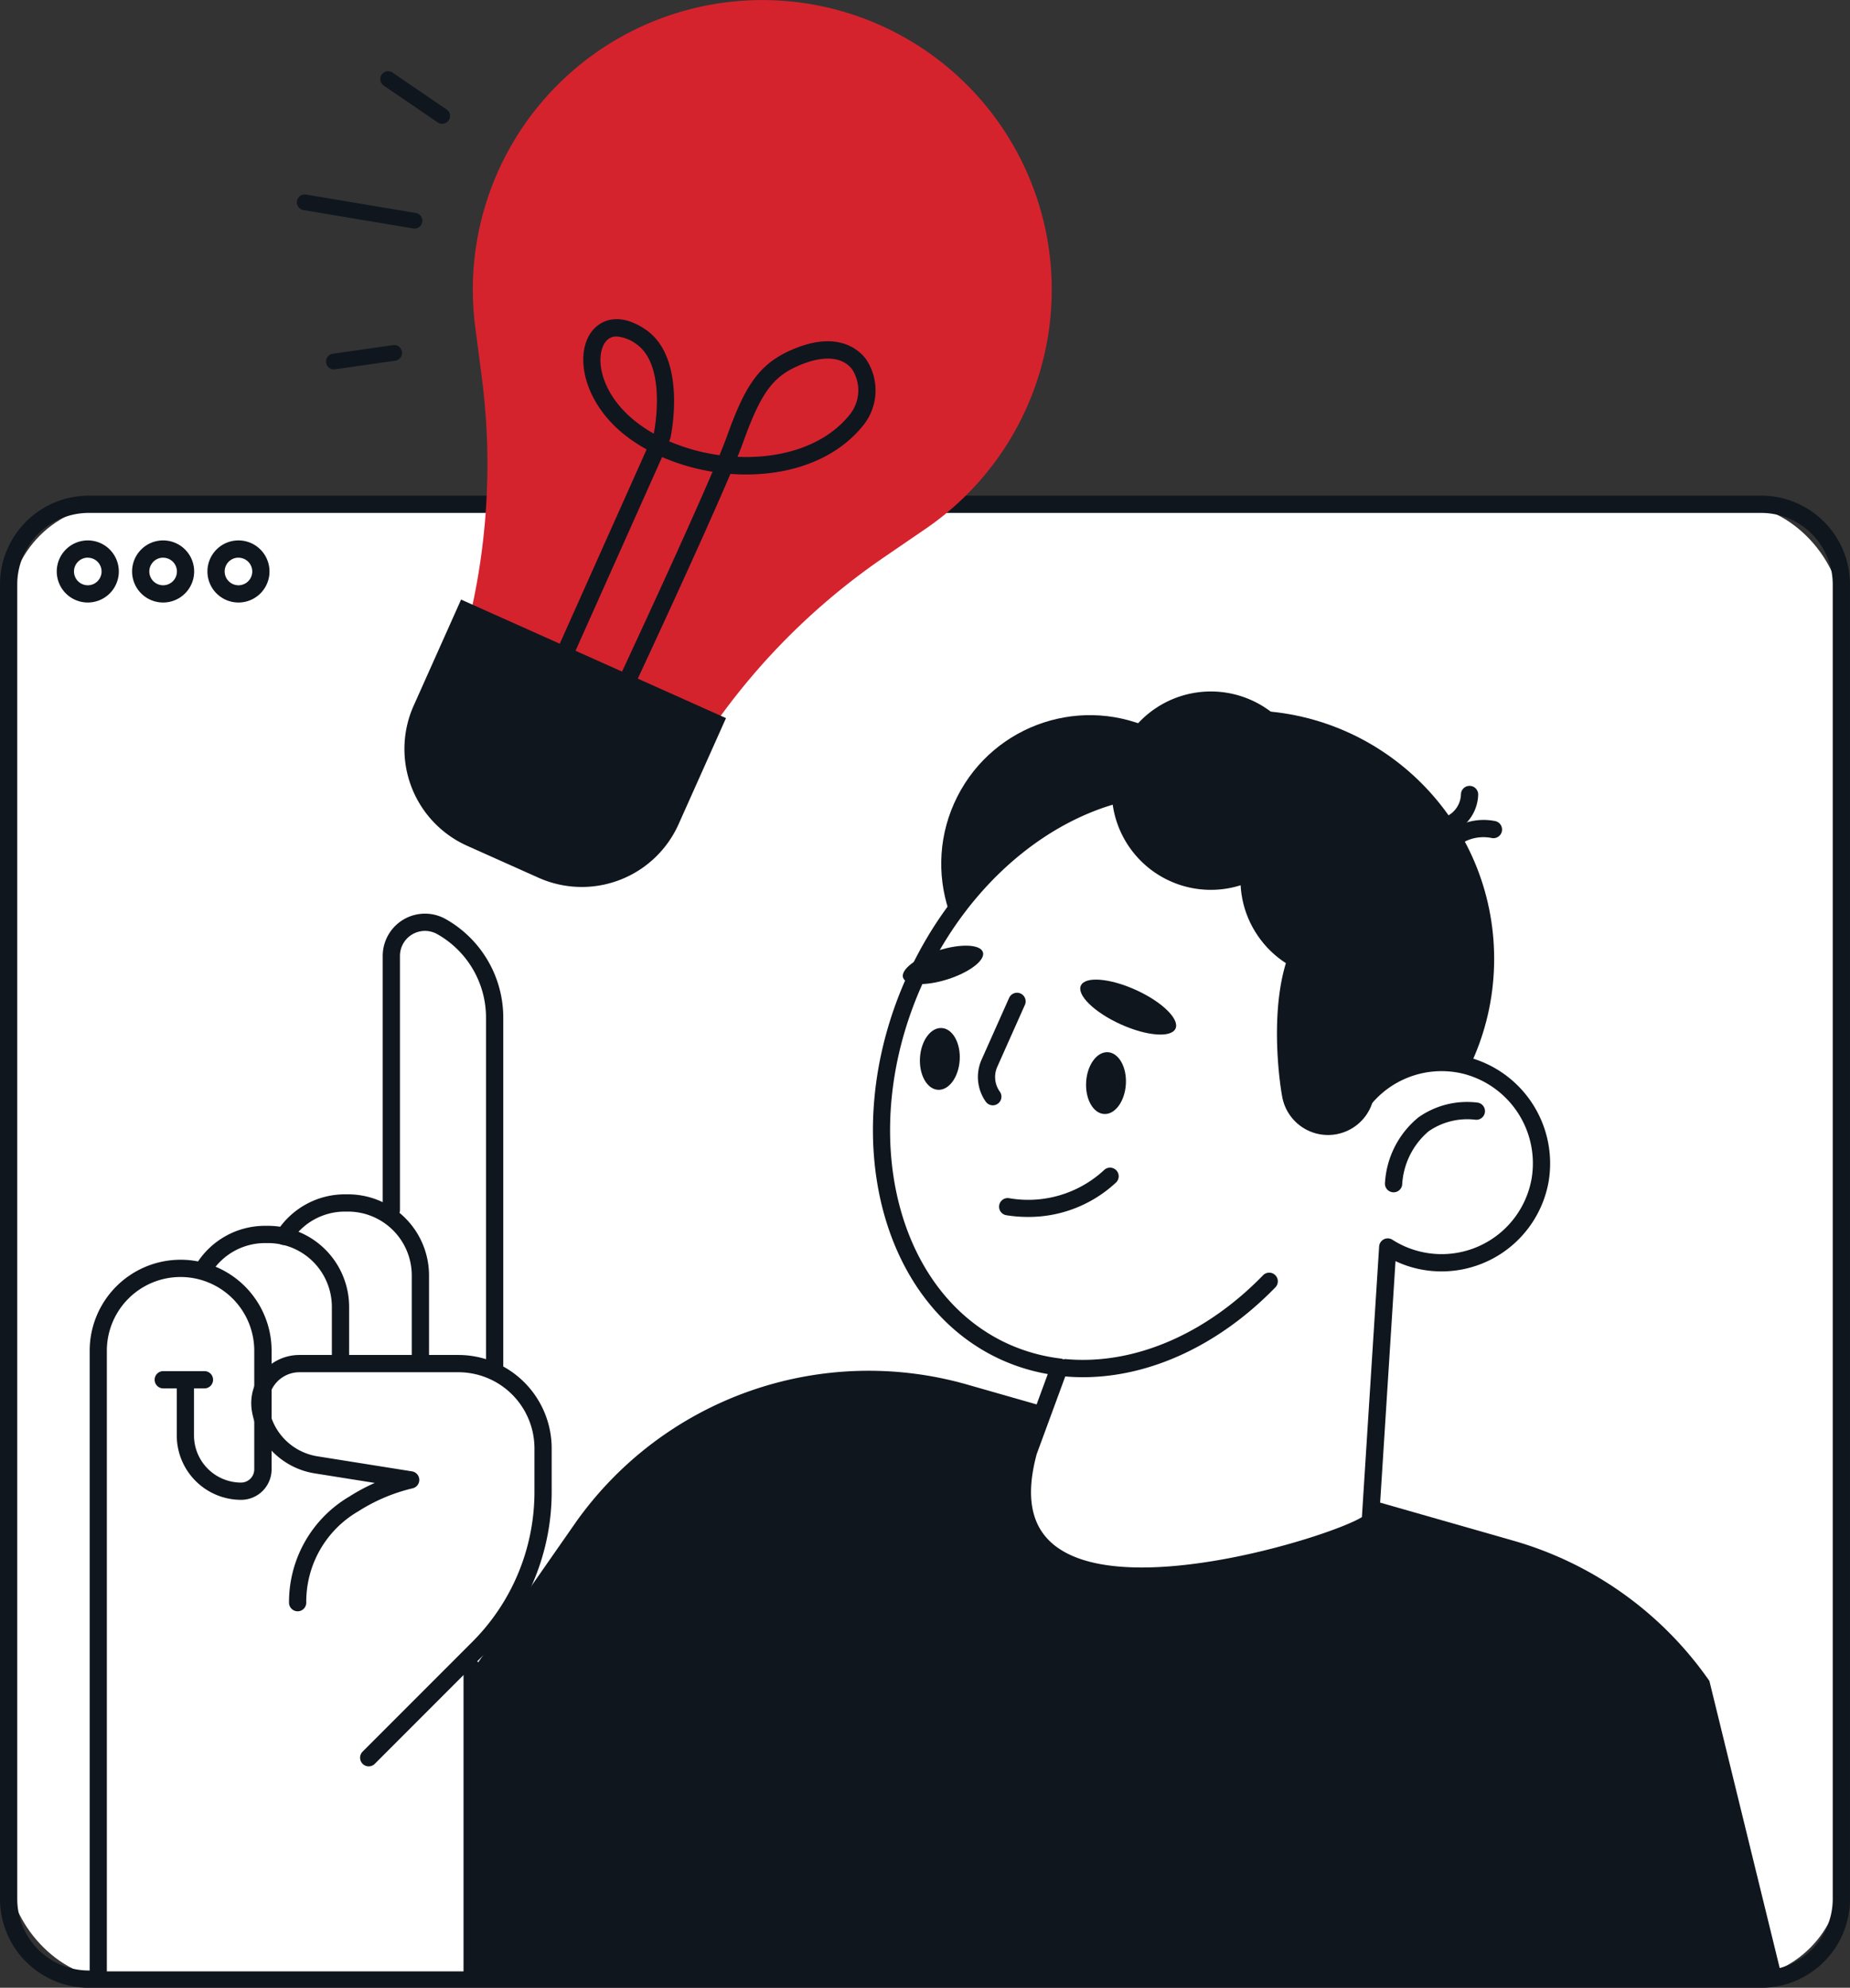 <svg xmlns="http://www.w3.org/2000/svg" width="160.963" height="172.855" viewBox="0 0 160.963 172.855">
  <rect x="0" y="0" width="160.963" height="172.855" fill="#333333" stroke="none"/>
  <g id="Gruppe_13949" data-name="Gruppe 13949" transform="translate(0)">
    <g id="Gruppe_13923" data-name="Gruppe 13923" transform="translate(0 43.101)">
      <g id="Gruppe_13922" data-name="Gruppe 13922">
        <g id="Gruppe_13918" data-name="Gruppe 13918">
          <rect id="Rechteck_7973" data-name="Rechteck 7973" width="159.461" height="128.252" rx="9.282" transform="translate(0.751 0.751)" fill="#fff"/>
          <path id="Pfad_51222" data-name="Pfad 51222" d="M6338.318,616.777H6192.793a7.727,7.727,0,0,1-7.719-7.718V494.742a7.728,7.728,0,0,1,7.719-7.719h145.524a7.728,7.728,0,0,1,7.719,7.719V609.059A7.727,7.727,0,0,1,6338.318,616.777ZM6192.793,488.524a6.225,6.225,0,0,0-6.218,6.217V609.059a6.224,6.224,0,0,0,6.218,6.216h145.524a6.225,6.225,0,0,0,6.218-6.216V494.742a6.225,6.225,0,0,0-6.218-6.217Z" transform="translate(-6185.074 -487.023)" fill="#10161e"/>
        </g>
        <g id="Gruppe_13919" data-name="Gruppe 13919" transform="translate(4.938 3.896)">
          <path id="Pfad_51223" data-name="Pfad 51223" d="M6194.353,497.61a2.7,2.7,0,1,1,2.7-2.7A2.7,2.7,0,0,1,6194.353,497.61Zm0-3.9a1.2,1.2,0,1,0,1.2,1.2A1.2,1.2,0,0,0,6194.353,493.714Z" transform="translate(-6191.653 -492.213)" fill="#10161e"/>
        </g>
        <g id="Gruppe_13920" data-name="Gruppe 13920" transform="translate(11.495 3.896)">
          <path id="Pfad_51224" data-name="Pfad 51224" d="M6203.085,497.61a2.7,2.7,0,1,1,2.7-2.7A2.7,2.7,0,0,1,6203.085,497.61Zm0-3.9a1.2,1.2,0,1,0,1.2,1.2A1.2,1.2,0,0,0,6203.085,493.714Z" transform="translate(-6200.387 -492.213)" fill="#10161e"/>
        </g>
        <g id="Gruppe_13921" data-name="Gruppe 13921" transform="translate(18.05 3.896)">
          <path id="Pfad_51225" data-name="Pfad 51225" d="M6211.817,497.61a2.7,2.7,0,1,1,2.7-2.7A2.7,2.7,0,0,1,6211.817,497.61Zm0-3.9a1.2,1.2,0,1,0,1.2,1.2A1.2,1.2,0,0,0,6211.817,493.714Z" transform="translate(-6209.119 -492.213)" fill="#10161e"/>
        </g>
      </g>
    </g>
    <g id="Gruppe_13934" data-name="Gruppe 13934" transform="translate(7.804 79.445)">
      <g id="Gruppe_13924" data-name="Gruppe 13924" transform="translate(14.534 39.754)">
        <path id="Pfad_51226" data-name="Pfad 51226" d="M6214.83,641.376l27.79-39.844a31.227,31.227,0,0,1,34.032-11.934l47.508,13.573a31.222,31.222,0,0,1,17.062,12.2l6.371,26v-.751Z" transform="translate(-6214.83 -588.395)" fill="#10161e"/>
      </g>
      <g id="Gruppe_13933" data-name="Gruppe 13933">
        <path id="Pfad_51227" data-name="Pfad 51227" d="M6231.211,575.165V544.6a9.477,9.477,0,0,0-4.825-8.25,3.314,3.314,0,0,0-4.939,2.889v22.019a6.641,6.641,0,0,0-3.382-.928h-.257a6.623,6.623,0,0,1-6.7,2.739h-.257a6.66,6.66,0,0,0-5.635,3.087.252.252,0,0,0-.024.061,7.53,7.53,0,0,0-9.243,7.354v53.97c0,.214.174,0,.388,0h32.526c.214,0,.389.214.389,0v-27.42l.4-.4a19.568,19.568,0,0,0,5.769-13.927v-3.738A7.759,7.759,0,0,0,6231.211,575.165Z" transform="translate(-6195.59 -535.558)" fill="#fff"/>
        <g id="Gruppe_13932" data-name="Gruppe 13932">
          <g id="Gruppe_13925" data-name="Gruppe 13925" transform="translate(14.057 38.381)">
            <path id="Pfad_51228" data-name="Pfad 51228" d="M6224.416,622.339a.751.751,0,0,1-.532-1.281l9.515-9.515a18.435,18.435,0,0,0,5.436-13.122v-3.738a6.624,6.624,0,0,0-6.617-6.616h-13.83a2.692,2.692,0,0,0-2.652,3.149,5.089,5.089,0,0,0,4.216,4.162l8.233,1.31a.751.751,0,0,1,.03,1.477,15.358,15.358,0,0,0-4.7,1.992,9.083,9.083,0,0,0-4.534,7.948.75.75,0,1,1-1.5,0,10.64,10.64,0,0,1,5.26-9.234,16.177,16.177,0,0,1,2.2-1.178l-5.226-.831a6.591,6.591,0,0,1-5.46-5.39,4.193,4.193,0,0,1,4.131-4.906h13.83a8.126,8.126,0,0,1,8.118,8.117v3.738a19.929,19.929,0,0,1-5.875,14.183l-9.514,9.515A.749.749,0,0,1,6224.416,622.339Z" transform="translate(-6214.195 -586.565)" fill="#10161e"/>
          </g>
          <g id="Gruppe_13926" data-name="Gruppe 13926" transform="translate(25.494)">
            <path id="Pfad_51229" data-name="Pfad 51229" d="M6239.169,575.88a.751.751,0,0,1-.75-.751V544.481a8.338,8.338,0,0,0-4.245-7.258,2.176,2.176,0,0,0-3.243,1.9v22.042a.751.751,0,1,1-1.5,0V539.121a3.677,3.677,0,0,1,5.48-3.205,9.839,9.839,0,0,1,5.009,8.566v30.647A.75.75,0,0,1,6239.169,575.88Z" transform="translate(-6229.43 -535.438)" fill="#10161e"/>
          </g>
          <g id="Gruppe_13927" data-name="Gruppe 13927" transform="translate(16.158 24.412)">
            <path id="Pfad_51230" data-name="Pfad 51230" d="M6229.609,583.145a.75.75,0,0,1-.751-.751v-7.388a5.554,5.554,0,0,0-5.547-5.548h-.257a5.525,5.525,0,0,0-4.675,2.562.751.751,0,0,1-1.267-.808,7.027,7.027,0,0,1,5.942-3.255h.257a7.056,7.056,0,0,1,7.049,7.049v7.388A.751.751,0,0,1,6229.609,583.145Z" transform="translate(-6216.994 -567.957)" fill="#10161e"/>
          </g>
          <g id="Gruppe_13928" data-name="Gruppe 13928" transform="translate(9.205 27.151)">
            <path id="Pfad_51231" data-name="Pfad 51231" d="M6220.346,584.259a.75.75,0,0,1-.75-.751v-4.854a5.553,5.553,0,0,0-5.546-5.547h-.257a5.533,5.533,0,0,0-4.678,2.562.75.75,0,1,1-1.264-.809,7.025,7.025,0,0,1,5.942-3.254h.257a7.056,7.056,0,0,1,7.048,7.048v4.854A.751.751,0,0,1,6220.346,584.259Z" transform="translate(-6207.731 -571.606)" fill="#10161e"/>
          </g>
          <g id="Gruppe_13929" data-name="Gruppe 13929" transform="translate(32.526 64.848)">
            <path id="Pfad_51232" data-name="Pfad 51232" d="M6239.548,649.71a.751.751,0,0,1-.751-.751V622.574a.751.751,0,0,1,1.5,0V648.96A.751.751,0,0,1,6239.548,649.71Z" transform="translate(-6238.797 -621.823)" fill="#10161e"/>
          </g>
          <g id="Gruppe_13930" data-name="Gruppe 13930" transform="translate(0 30.101)">
            <path id="Pfad_51233" data-name="Pfad 51233" d="M6196.219,638.17a.75.75,0,0,1-.75-.751v-53.97a7.914,7.914,0,1,1,15.828,0v10.313a2.654,2.654,0,0,1-2.651,2.651,5.6,5.6,0,0,1-5.6-5.595v-4.849a.751.751,0,0,1,1.5,0v4.849a4.1,4.1,0,0,0,4.093,4.094,1.151,1.151,0,0,0,1.149-1.149V583.449a6.413,6.413,0,1,0-12.826,0v53.97A.75.75,0,0,1,6196.219,638.17Z" transform="translate(-6195.47 -575.535)" fill="#10161e"/>
          </g>
          <g id="Gruppe_13931" data-name="Gruppe 13931" transform="translate(5.688 39.787)">
            <path id="Pfad_51234" data-name="Pfad 51234" d="M6207.379,589.939H6203.8a.751.751,0,1,1,0-1.5h3.582a.751.751,0,0,1,0,1.5Z" transform="translate(-6203.047 -588.438)" fill="#10161e"/>
          </g>
        </g>
      </g>
    </g>
    <g id="Gruppe_13943" data-name="Gruppe 13943" transform="translate(75.952 57.743)">
      <ellipse id="Ellipse_426" data-name="Ellipse 426" cx="21.606" cy="21.606" rx="21.606" ry="21.606" transform="translate(10.838 4.032)" fill="#10161e"/>
      <ellipse id="Ellipse_427" data-name="Ellipse 427" cx="12.928" cy="12.928" rx="12.928" ry="12.928" transform="matrix(0.452, -0.892, 0.892, 0.452, 1.497, 23.064)" fill="#10161e"/>
      <g id="Gruppe_13935" data-name="Gruppe 13935" transform="translate(0 9.953)">
        <path id="Pfad_51235" data-name="Pfad 51235" d="M6298.127,569.965c-10.3-4.54-13.937-18.923-8.118-32.124s18.886-20.223,29.187-15.683c8.6,3.79,12.549,14.442,10.233,25.537a8.7,8.7,0,0,1,8.455-2.751,8.709,8.709,0,0,1-3.782,17,8.693,8.693,0,0,1-2.813-1.171l-1.5,23.535c2.742.731-35.134,14.18-29.75-5.78l2.691-7.313A16.18,16.18,0,0,1,6298.127,569.965Z" transform="translate(-6286.496 -520.033)" fill="#fff"/>
        <path id="Pfad_51236" data-name="Pfad 51236" d="M6309.776,589.924c-3.393,0-6.482-.6-8.564-2.2-2.606-2-3.327-5.247-2.143-9.637l2.394-6.511a16.845,16.845,0,0,1-3.885-1.173h0c-10.664-4.7-14.477-19.554-8.5-33.113s19.513-20.768,30.177-16.068c8.181,3.606,12.548,13.38,11.04,24.23a9.447,9.447,0,0,1,7.51-1.489,9.556,9.556,0,0,1,7.234,10.884,9.462,9.462,0,0,1-11.343,7.584,9.278,9.278,0,0,1-1.978-.676l-1.4,21.993a.844.844,0,0,1,.113.325c.089.67-.59,1.062-.956,1.273C6327.086,586.725,6317.622,589.924,6309.776,589.924Zm-11.592-20.893a15.463,15.463,0,0,0,4.391,1.194.752.752,0,0,1,.614,1l-2.69,7.313c-1.114,4.138-.347,6.933,2.364,8.479,6.749,3.85,23.383-1.412,25.931-3v0l1.5-23.536a.751.751,0,0,1,1.153-.585,7.951,7.951,0,0,0,12.112-5.312,8.036,8.036,0,0,0-6.086-9.155,7.956,7.956,0,0,0-7.725,2.516.75.75,0,0,1-1.3-.649c2.292-10.988-1.739-21.144-9.8-24.7-9.908-4.365-22.556,2.5-28.2,15.3s-2.171,26.768,7.734,31.135Z" transform="translate(-6286.251 -519.786)" fill="#10161e"/>
      </g>
      <g id="Gruppe_13936" data-name="Gruppe 13936" transform="translate(44.547 38.082)">
        <path id="Pfad_51237" data-name="Pfad 51237" d="M6346.345,565.113a.672.672,0,0,1-.095-.006.75.75,0,0,1-.651-.839,7.96,7.96,0,0,1,2.91-5.673,7.355,7.355,0,0,1,5.172-1.278.751.751,0,0,1-.243,1.482,5.913,5.913,0,0,0-4.045,1.01,6.552,6.552,0,0,0-2.3,4.648A.75.75,0,0,1,6346.345,565.113Z" transform="translate(-6345.593 -557.257)" fill="#10161e"/>
      </g>
      <g id="Gruppe_13937" data-name="Gruppe 13937" transform="translate(15.987 52.931)">
        <path id="Pfad_51238" data-name="Pfad 51238" d="M6309.835,586.124q-.806,0-1.6-.071a.751.751,0,1,1,.134-1.5c5.875.521,12.114-2.133,17.129-7.291a.751.751,0,0,1,1.077,1.047C6321.687,583.335,6315.668,586.124,6309.835,586.124Z" transform="translate(-6307.546 -577.038)" fill="#10161e"/>
      </g>
      <path id="Pfad_51239" data-name="Pfad 51239" d="M6296.682,539.72c.22.694-1.157,1.749-3.077,2.359s-3.653.542-3.873-.151,1.156-1.749,3.076-2.359S6296.463,539.027,6296.682,539.72Z" transform="translate(-6287.113 -514.661)" fill="#10161e"/>
      <path id="Pfad_51240" data-name="Pfad 51240" d="M6318.567,547.346c-.374.821-2.52.649-4.793-.385s-3.814-2.537-3.441-3.358,2.519-.649,4.793.384S6318.939,546.524,6318.567,547.346Z" transform="translate(-6292.241 -515.642)" fill="#10161e"/>
      <g id="Gruppe_13938" data-name="Gruppe 13938" transform="translate(11.904 38.707)">
        <path id="Pfad_51241" data-name="Pfad 51241" d="M6302.109,558.09" transform="translate(-6302.109 -558.09)" fill="none" stroke="#10161e" stroke-linecap="round" stroke-linejoin="round" stroke-width="2"/>
      </g>
      <g id="Gruppe_13939" data-name="Gruppe 13939" transform="translate(9.133 28.566)">
        <path id="Pfad_51242" data-name="Pfad 51242" d="M6299.715,554.388a.749.749,0,0,1-.613-.315,3.713,3.713,0,0,1-.366-3.654l2.406-5.394a.751.751,0,0,1,1.371.612l-2.406,5.393a2.178,2.178,0,0,0,.218,2.171.751.751,0,0,1-.176,1.047A.743.743,0,0,1,6299.715,554.388Z" transform="translate(-6298.417 -544.58)" fill="#10161e"/>
      </g>
      <g id="Gruppe_13940" data-name="Gruppe 13940" transform="translate(10.95 43.795)">
        <path id="Pfad_51243" data-name="Pfad 51243" d="M6303.374,569.154a12.068,12.068,0,0,1-1.9-.152.751.751,0,0,1,.234-1.483,9.716,9.716,0,0,0,8.269-2.422.751.751,0,0,1,1.083,1.041A11.144,11.144,0,0,1,6303.374,569.154Z" transform="translate(-6300.837 -564.868)" fill="#10161e"/>
      </g>
      <path id="Pfad_51244" data-name="Pfad 51244" d="M6314.079,519.954a8.625,8.625,0,1,0,6.848-10.094A8.625,8.625,0,0,0,6314.079,519.954Z" transform="translate(-6293.15 -507.319)" fill="#10161e"/>
      <ellipse id="Ellipse_428" data-name="Ellipse 428" cx="8.626" cy="8.626" rx="8.626" ry="8.626" transform="matrix(0.826, -0.564, 0.564, 0.826, 28.616, 16.499)" fill="#10161e"/>
      <path id="Pfad_51245" data-name="Pfad 51245" d="M6333.542,551.087a4.051,4.051,0,0,0,7.958-1.524c-.421-2.2,3.594-16.511-2.658-15.314C6331.439,535.667,6333.121,548.89,6333.542,551.087Z" transform="translate(-6297.926 -513.421)" fill="#10161e"/>
      <g id="Gruppe_13941" data-name="Gruppe 13941" transform="translate(50.43 13.563)">
        <path id="Pfad_51246" data-name="Pfad 51246" d="M6354.181,526.552a.751.751,0,0,1-.42-1.373,5.067,5.067,0,0,1,3.391-.486.751.751,0,0,1-.285,1.474,3.628,3.628,0,0,0-2.267.255A.749.749,0,0,1,6354.181,526.552Z" transform="translate(-6353.43 -524.595)" fill="#10161e"/>
      </g>
      <g id="Gruppe_13942" data-name="Gruppe 13942" transform="translate(49.711 10.596)">
        <path id="Pfad_51247" data-name="Pfad 51247" d="M6353.223,524.6a.751.751,0,0,1-.364-1.407,2.184,2.184,0,0,0,1.062-1.8.751.751,0,0,1,.751-.75h0a.75.75,0,0,1,.75.751,3.707,3.707,0,0,1-1.841,3.11A.746.746,0,0,1,6353.223,524.6Z" transform="translate(-6352.472 -520.643)" fill="#10161e"/>
      </g>
      <path id="Pfad_51248" data-name="Pfad 51248" d="M6310.961,554.072c-.093,1.484.605,2.735,1.561,2.794s1.8-1.1,1.894-2.579-.607-2.735-1.561-2.794S6311.053,552.588,6310.961,554.072Z" transform="translate(-6292.41 -517.737)" fill="#10161e"/>
      <path id="Pfad_51249" data-name="Pfad 51249" d="M6291.7,551.269c-.091,1.484.607,2.736,1.562,2.794s1.8-1.1,1.893-2.579-.606-2.735-1.561-2.794S6291.793,549.785,6291.7,551.269Z" transform="translate(-6287.607 -517.038)" fill="#10161e"/>
    </g>
    <g id="Gruppe_13948" data-name="Gruppe 13948" transform="translate(25.826)">
      <path id="Pfad_51250" data-name="Pfad 51250" d="M6254.685,431.272h0A25.186,25.186,0,0,0,6238.7,458.06l.568,4.35a58.361,58.361,0,0,1-4.593,31.382l-.36.8,19.268,8.616.359-.8a58.356,58.356,0,0,1,20.328-24.346l3.621-2.477a25.187,25.187,0,0,0,9.309-29.775h0A25.185,25.185,0,0,0,6254.685,431.272Z" transform="translate(-6223.175 -429.607)" fill="#d5232e"/>
      <path id="Rechteck_7974" data-name="Rechteck 7974" d="M0,0H25.249a0,0,0,0,1,0,0V10.106a9.225,9.225,0,0,1-9.225,9.225h-6.8A9.225,9.225,0,0,1,0,10.106V0A0,0,0,0,1,0,0Z" transform="translate(14.292 52.138) rotate(24.094)" fill="#10161e"/>
      <g id="Gruppe_13944" data-name="Gruppe 13944" transform="translate(22.461 27.753)">
        <path id="Pfad_51251" data-name="Pfad 51251" d="M6255.406,499.376a.752.752,0,0,1-.678-1.069c.068-.145,5.658-12.1,8.381-18.46a18.268,18.268,0,0,1-4.391-1.278l-7.883,17.628a.751.751,0,0,1-1.372-.613l7.907-17.679a13.857,13.857,0,0,1-2-1.338c-3.505-2.838-4.278-6.885-2.8-8.884.807-1.09,2.463-1.718,4.692-.216,3.64,2.452,2.247,9.135,2.187,9.418a.734.734,0,0,1-.049.149l-.072.162a16.844,16.844,0,0,0,4.385,1.21c.265-.645.479-1.186.626-1.594,1.491-4.145,2.639-6.211,5.5-7.5,4.061-1.831,5.967-.109,6.6.716a4.856,4.856,0,0,1-.31,5.894c-2.667,3.234-7.117,4.44-11.468,4.112-2.637,6.211-8.292,18.308-8.574,18.911A.752.752,0,0,1,6255.406,499.376Zm9.875-20.829c3.759.174,7.494-.916,9.692-3.581a3.372,3.372,0,0,0,.275-4.028c-.872-1.143-2.617-1.236-4.787-.258s-3.181,2.406-4.706,6.641C6265.636,477.652,6265.476,478.065,6265.281,478.547Zm-10.517-10.463a1.165,1.165,0,0,0-.984.491c-.9,1.22-.518,4.352,2.537,6.825a12.122,12.122,0,0,0,1.668,1.128l.015-.031c.131-.684,1.057-6.014-1.572-7.785A3.321,3.321,0,0,0,6254.764,468.084Z" transform="translate(-6249.397 -466.577)" fill="#10161e"/>
      </g>
      <g id="Gruppe_13945" data-name="Gruppe 13945" transform="translate(0 16.913)">
        <path id="Pfad_51252" data-name="Pfad 51252" d="M6229.721,455.1a.642.642,0,0,1-.113-.009l-9.562-1.6a.683.683,0,0,1,.227-1.347l9.561,1.6a.683.683,0,0,1-.112,1.356Z" transform="translate(-6219.477 -452.137)" fill="#10161e"/>
      </g>
      <g id="Gruppe_13946" data-name="Gruppe 13946" transform="translate(7.251 6.189)">
        <path id="Pfad_51253" data-name="Pfad 51253" d="M6234.529,442.43a.684.684,0,0,1-.383-.119l-4.713-3.213a.683.683,0,0,1,.77-1.128l4.712,3.213a.683.683,0,0,1-.386,1.247Z" transform="translate(-6229.135 -437.852)" fill="#10161e"/>
      </g>
      <g id="Gruppe_13947" data-name="Gruppe 13947" transform="translate(2.545 30.001)">
        <path id="Pfad_51254" data-name="Pfad 51254" d="M6223.549,471.694a.683.683,0,0,1-.1-1.359l5.274-.756a.683.683,0,0,1,.194,1.351l-5.275.757A.615.615,0,0,1,6223.549,471.694Z" transform="translate(-6222.867 -469.572)" fill="#10161e"/>
      </g>
    </g>
  </g>
</svg>
